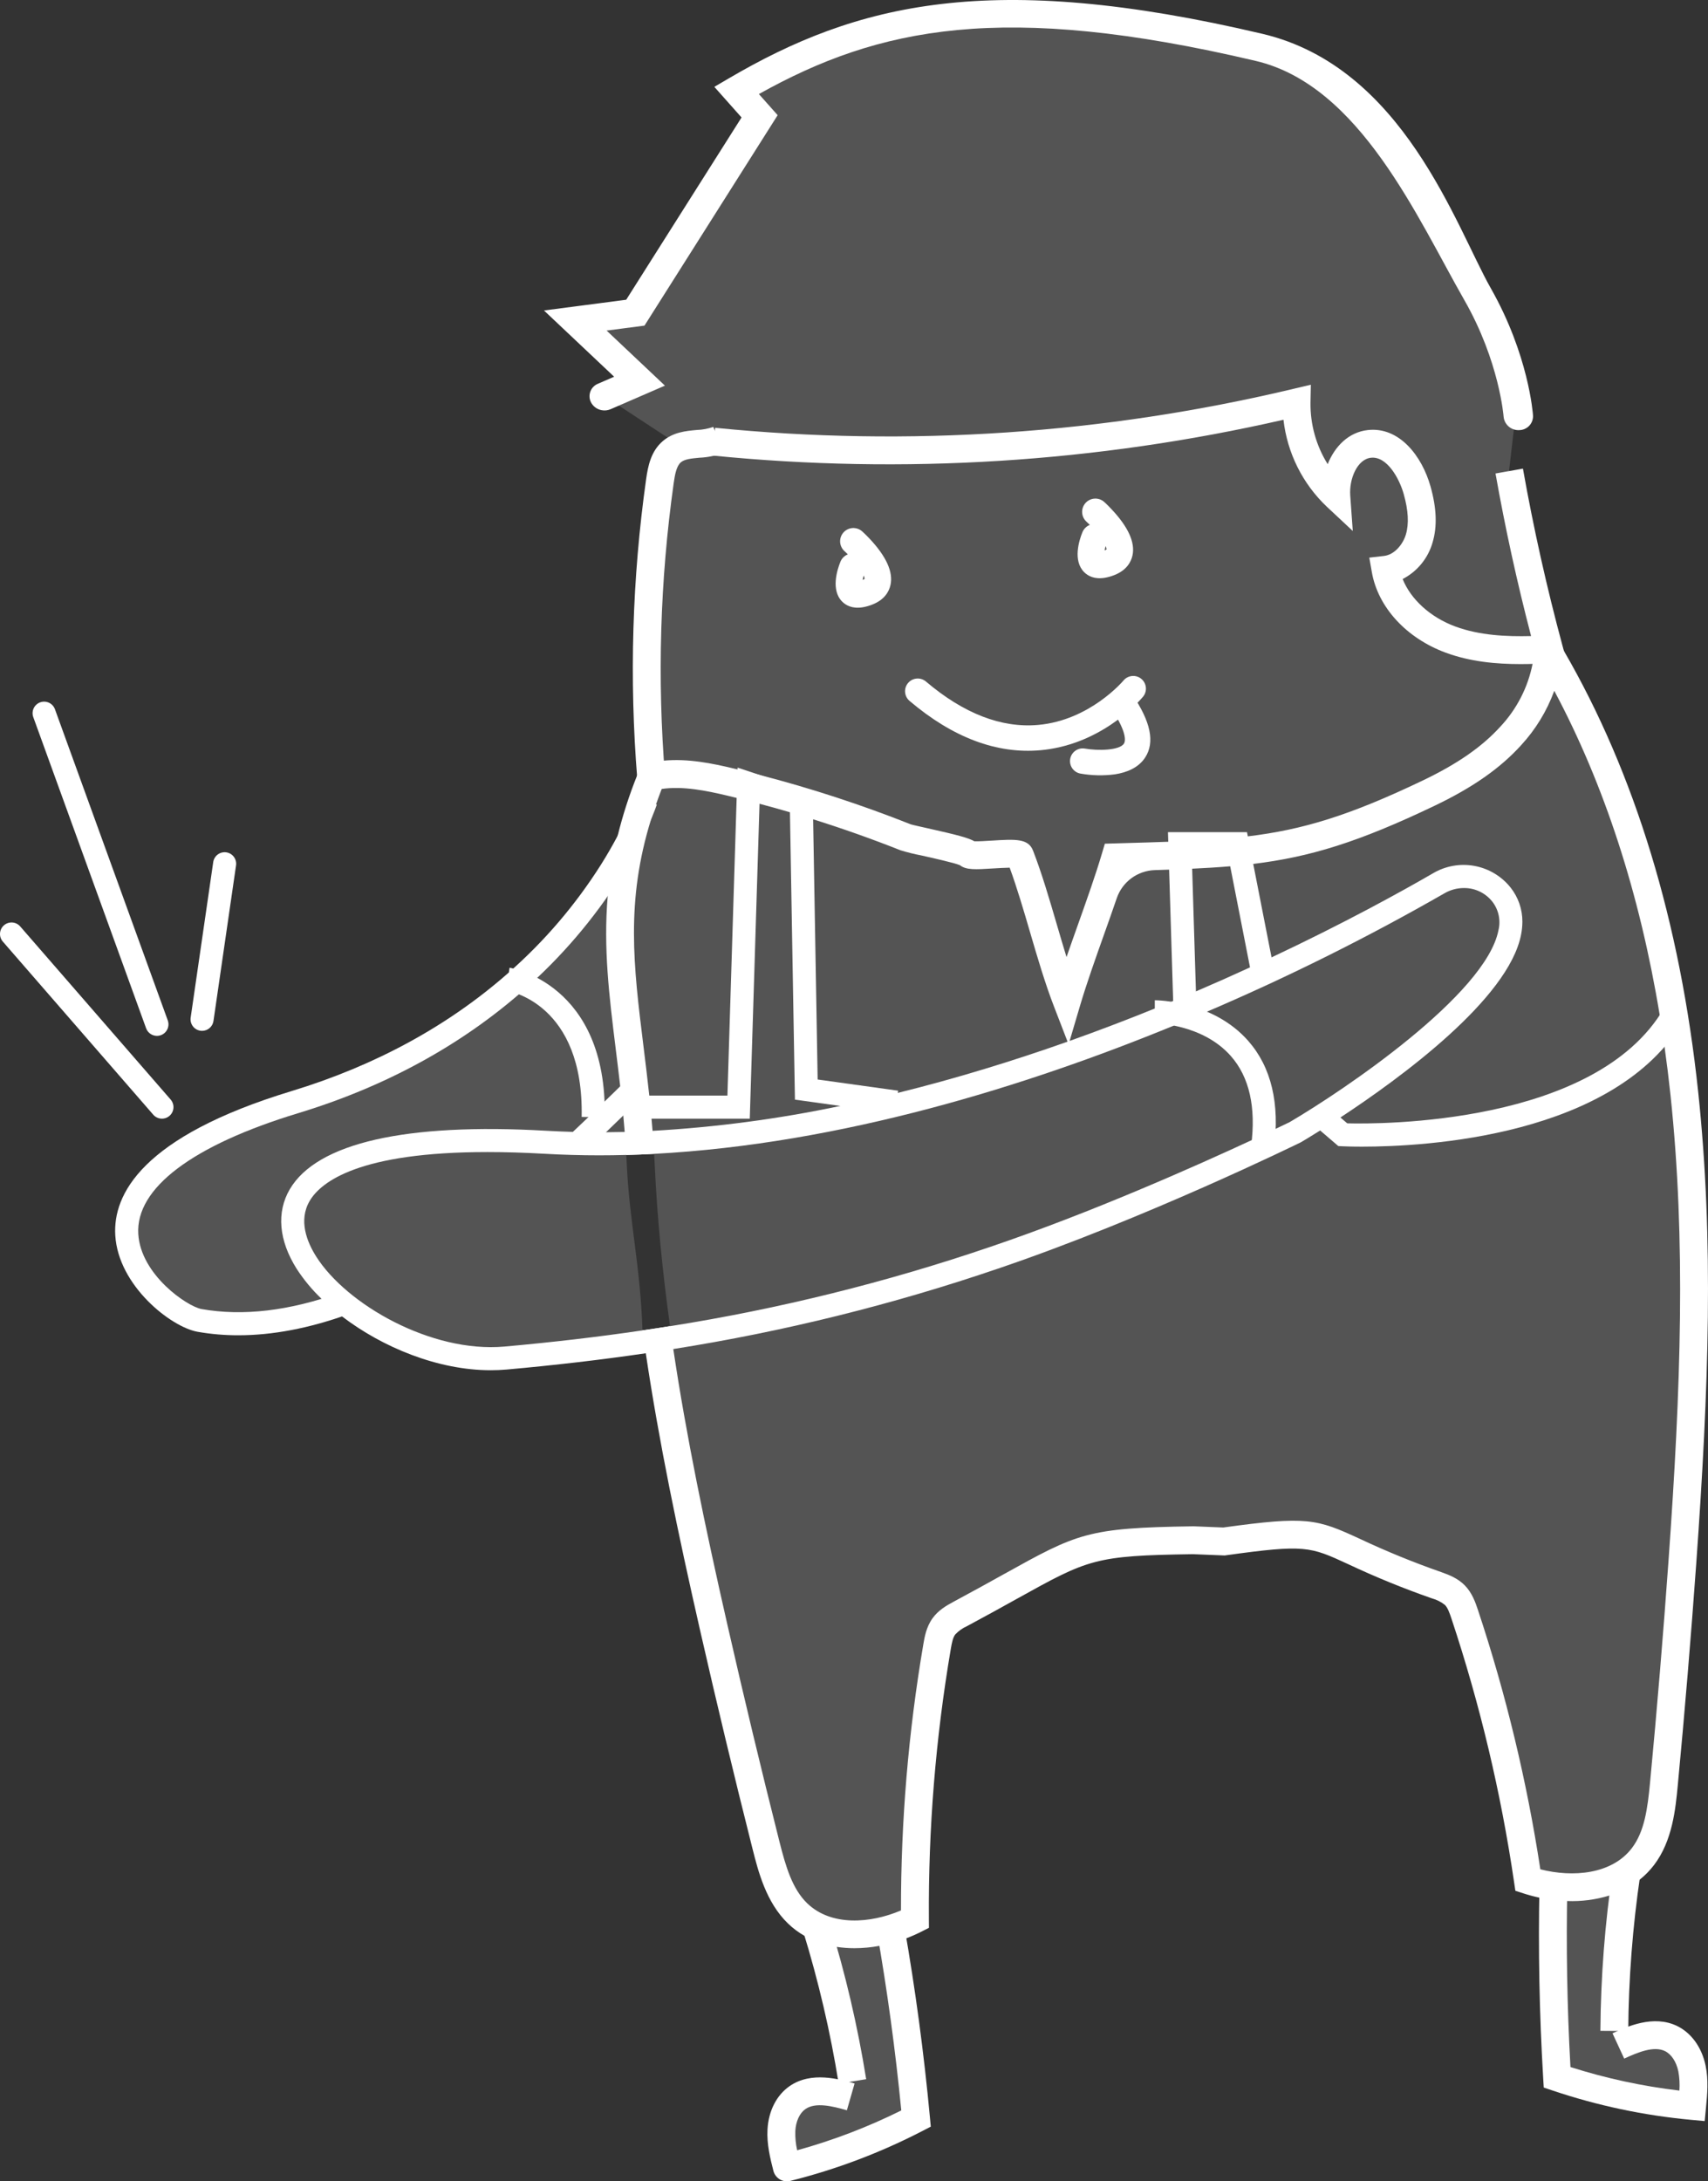 <svg width="188" height="240" viewBox="0 0 188 240" fill="none" xmlns="http://www.w3.org/2000/svg">
<rect x="0" y="0" width="188" height="240" fill="#333333" stroke="none"/>
<g clip-path="url(#clip0_822_608)">
<path d="M64.42 126.739L62.683 124.888C64.291 123.378 65.931 121.806 67.557 120.215C68.517 119.276 69.084 118.709 69.087 118.706L70.881 120.501C70.881 120.501 70.306 121.076 69.331 122.03C67.693 123.633 66.04 125.217 64.42 126.739Z" fill="white"/>
<path d="M26.231 146.913C24.727 146.916 23.225 146.787 21.743 146.528C18.818 146.006 13.017 141.467 12.688 135.913C12.423 131.442 15.573 125.06 32.084 120.048C41.319 117.243 49.364 112.856 55.993 107.01C59.929 103.558 63.349 99.558 66.148 95.133C68.846 90.849 69.871 87.77 69.882 87.74L72.294 88.528C72.249 88.663 71.175 91.911 68.296 96.484C65.367 101.115 61.789 105.3 57.671 108.913C50.767 115.002 42.406 119.565 32.821 122.476C21.173 126.012 14.923 130.731 15.221 135.763C15.487 140.266 20.609 143.747 22.187 144.028C26.74 144.836 31.872 144.229 37.44 142.223L38.3 144.611C34.047 146.143 30.005 146.913 26.231 146.913Z" fill="white"/>
<path d="M66.561 122.942L64.024 122.891C64.272 110.453 56.072 109.043 55.723 108.989L56.089 106.477C56.196 106.492 66.855 108.187 66.561 122.942Z" fill="white"/>
<path d="M17.827 123.081C17.645 123.081 17.466 123.042 17.301 122.967C17.135 122.892 16.988 122.782 16.869 122.645L0.311 103.597C0.09 103.343 -0.02 103.011 0.003 102.676C0.026 102.34 0.182 102.027 0.436 101.806C0.69 101.585 1.021 101.474 1.357 101.498C1.693 101.521 2.005 101.677 2.226 101.931L18.784 120.979C18.944 121.162 19.047 121.388 19.082 121.629C19.117 121.87 19.082 122.116 18.981 122.338C18.88 122.559 18.718 122.747 18.513 122.879C18.309 123.01 18.07 123.081 17.827 123.081V123.081Z" fill="white"/>
<path d="M17.275 113.972C17.014 113.971 16.76 113.891 16.547 113.741C16.333 113.592 16.171 113.38 16.082 113.135L3.664 78.903C3.606 78.747 3.58 78.58 3.588 78.413C3.595 78.246 3.635 78.083 3.705 77.931C3.776 77.78 3.875 77.644 3.998 77.531C4.121 77.419 4.265 77.331 4.422 77.274C4.579 77.217 4.746 77.192 4.912 77.2C5.079 77.207 5.243 77.248 5.394 77.318C5.545 77.389 5.681 77.489 5.793 77.613C5.905 77.736 5.992 77.88 6.049 78.037L18.467 112.269C18.537 112.461 18.559 112.666 18.532 112.869C18.505 113.071 18.43 113.263 18.313 113.43C18.196 113.597 18.041 113.734 17.86 113.828C17.679 113.922 17.479 113.971 17.275 113.972Z" fill="white"/>
<path d="M22.243 113.419C22.061 113.419 21.881 113.38 21.716 113.305C21.55 113.229 21.402 113.119 21.283 112.981C21.164 112.843 21.076 112.681 21.024 112.507C20.973 112.332 20.96 112.148 20.986 111.968L23.47 94.852C23.518 94.519 23.697 94.219 23.966 94.017C24.236 93.816 24.575 93.73 24.908 93.778C25.241 93.827 25.541 94.005 25.742 94.275C25.943 94.545 26.029 94.883 25.981 95.216L23.497 112.332C23.454 112.634 23.303 112.909 23.073 113.109C22.842 113.309 22.548 113.419 22.243 113.419Z" fill="white"/>
<g opacity="0.4">
<path opacity="0.4" d="M179.528 224.528L178.779 223.456L178.61 223.218L177.21 221.217C177.21 221.217 177.583 212.815 178.507 208.028C178.629 207.355 178.794 206.691 179.002 206.039C179.106 205.604 179.326 205.205 179.637 204.883C181.404 203.558 183.721 198.371 183.279 193.406C182.838 188.44 187.864 158.985 186.367 147.717C185.092 138.109 186.417 122.734 185.146 112.535C185.13 112.388 185.111 112.24 185.089 112.096C184.907 110.635 184.62 109.19 184.231 107.77C181.513 98.278 175.999 83.712 175.999 83.712L171.53 74.48L170.794 72.958L170.086 71.498L169.98 71.019L165.959 53.031L166.1 51.832L166.632 47.239L167.061 43.54C167.061 43.54 157.354 19.25 150.956 12.53C144.555 5.814 129.734 0.723 114.309 1.275C98.886 1.826 88.956 5.247 88.956 5.247L81.895 10.654L83.219 13.191L70.643 33.719L62.589 35.263L69.983 41.776L66.121 43.32L68.116 44.627L73.484 48.148L74.708 48.95C74.708 48.95 71.417 53.89 71.526 58.097C71.614 61.499 71.664 77.804 71.677 83.897C71.68 84.608 71.68 85.181 71.68 85.576V85.579C71.683 85.98 71.683 86.199 71.683 86.199V86.202C71.655 86.262 71.36 86.954 70.847 88.054C70.098 89.661 68.886 92.145 67.39 94.801C65.245 98.607 62.52 102.77 59.721 105.23C59.097 105.778 58.418 106.345 57.688 106.934C57.096 107.407 56.467 107.892 55.809 108.387C49.271 113.277 39.614 118.863 29.164 121.813L17.828 128.282C17.828 128.282 17.615 128.464 17.289 128.793C15.849 130.24 12.166 134.547 14.649 138.629C17.69 143.635 18.191 146.282 24.727 146.063C28.727 145.882 32.683 145.154 36.485 143.898C36.748 143.81 36.889 143.757 36.889 143.757C37.255 144.093 37.64 144.408 38.041 144.7C42.452 147.881 47.771 149.554 53.207 149.468C59.147 149.387 65.068 148.795 70.906 147.698C71.658 147.554 72.071 147.463 72.071 147.463L72.328 148.704L80.683 188.992L86.752 210.4L89.006 212.267L89.949 213.05L90.115 213.708L93.459 226.955L92.648 228.863L92.498 229.22L91.865 230.708H86.529L86.088 235.009L86.639 238.211L101.423 232.362L98.645 213.639L98.413 212.082L98.335 211.553L101.423 210.4C101.423 210.4 101.754 182.592 103.298 180.383C104.842 178.178 115.214 171.556 116.425 171.446C117.64 171.333 137.497 169.57 141.026 168.906C144.555 168.245 157.686 174.093 157.686 174.093L161.434 176.963L168.605 206.428L170.155 207.414L171.032 207.972L171.067 209.059L171.696 228.5L185.816 232.14L186.367 228.058L184.272 224.747L179.528 224.528ZM70.718 146.376C70.5 139.5 69.284 134.344 69.002 128.314C68.984 127.894 68.962 127.48 68.937 127.073C69.957 127.048 70.978 127.007 71.999 126.951C72.024 127.352 72.046 127.759 72.065 128.169C72.344 134.084 72.92 139.945 73.75 145.912C72.748 146.075 71.737 146.23 70.718 146.376Z" fill="white"/>
</g>
<path d="M66.243 45.134C66.569 45.192 66.904 45.154 67.207 45.023L73.19 42.429L66.769 36.371L70.938 35.827L85.597 12.672L83.531 10.349C96.741 2.97 110.394 0.149 138.231 6.704C149.705 9.405 156.048 24.053 161.179 33.015C165.037 39.754 165.499 45.798 165.504 45.858C165.546 46.278 165.749 46.664 166.07 46.938C166.392 47.211 166.806 47.349 167.227 47.323C167.432 47.321 167.635 47.277 167.823 47.194C168.012 47.112 168.182 46.993 168.323 46.843C168.464 46.694 168.574 46.518 168.645 46.325C168.717 46.132 168.749 45.927 168.74 45.722C168.722 45.453 168.251 39.041 164.093 31.715C160.252 24.948 154.489 7.38 138.955 3.722C109.025 -3.326 94.285 0.377 80.2 8.634L78.627 9.556L81.622 12.925L68.926 32.979L59.875 34.161L67.599 41.448L65.811 42.224C65.622 42.3 65.451 42.416 65.308 42.562C65.166 42.708 65.055 42.882 64.984 43.073C64.912 43.264 64.88 43.468 64.891 43.672C64.902 43.876 64.954 44.075 65.046 44.257C65.163 44.487 65.333 44.685 65.541 44.838C65.749 44.99 65.989 45.091 66.243 45.134Z" fill="white"/>
<path d="M122.732 85.194C124.023 84.992 125.313 84.479 126.052 83.339C127.133 81.671 126.665 79.401 124.621 76.398C124.518 76.245 124.387 76.113 124.233 76.011C124.079 75.909 123.907 75.838 123.726 75.803C123.545 75.768 123.359 75.769 123.178 75.806C122.997 75.843 122.826 75.916 122.673 76.02C122.521 76.124 122.391 76.257 122.29 76.411C122.189 76.566 122.12 76.739 122.086 76.92C122.053 77.101 122.055 77.288 122.094 77.468C122.133 77.648 122.207 77.82 122.312 77.971C123.78 80.128 123.996 81.373 123.709 81.819C123.223 82.57 120.856 82.617 119.405 82.361C119.042 82.299 118.67 82.384 118.369 82.596C118.068 82.808 117.862 83.131 117.798 83.493C117.733 83.856 117.814 84.229 118.023 84.532C118.233 84.835 118.553 85.043 118.915 85.112C120.175 85.335 121.463 85.363 122.732 85.194Z" fill="white"/>
<path d="M115.534 82.418C121.843 81.432 125.66 76.843 125.827 76.639C126.056 76.352 126.163 75.986 126.124 75.62C126.086 75.255 125.905 74.92 125.621 74.687C125.337 74.454 124.972 74.342 124.607 74.376C124.241 74.41 123.903 74.586 123.667 74.867C123.618 74.926 119.968 79.256 114.26 79.761C110.224 80.118 106.071 78.51 101.918 74.984C101.636 74.745 101.27 74.627 100.901 74.658C100.533 74.688 100.191 74.864 99.952 75.146C99.712 75.428 99.594 75.794 99.624 76.163C99.654 76.531 99.829 76.874 100.111 77.114C104.868 81.154 109.725 82.979 114.546 82.541C114.882 82.51 115.211 82.469 115.534 82.418Z" fill="white"/>
<path d="M122.328 56.007C121.89 55.54 121.552 55.237 121.539 55.224C121.25 54.968 120.872 54.837 120.486 54.859C120.101 54.881 119.74 55.055 119.482 55.343C119.225 55.631 119.092 56.009 119.112 56.395C119.133 56.78 119.305 57.142 119.591 57.401C119.598 57.404 119.742 57.536 119.958 57.752C119.774 57.824 119.606 57.933 119.466 58.072C119.325 58.211 119.214 58.377 119.14 58.56C118.777 59.456 118.073 61.674 119.325 62.943C119.739 63.362 120.44 63.754 121.577 63.575C121.945 63.514 122.305 63.413 122.651 63.275C124.023 62.739 124.495 61.812 124.649 61.129C124.971 59.697 124.188 57.974 122.328 56.007ZM121.589 60.556C121.588 60.556 121.588 60.556 121.587 60.557C121.586 60.557 121.586 60.558 121.586 60.559C121.614 60.408 121.652 60.246 121.699 60.083C121.753 60.198 121.788 60.322 121.802 60.449C121.735 60.492 121.664 60.528 121.589 60.556H121.589Z" fill="white"/>
<path d="M95.695 59.246C95.257 58.783 94.918 58.479 94.903 58.467C94.76 58.339 94.593 58.24 94.412 58.177C94.231 58.114 94.04 58.087 93.848 58.097C93.657 58.108 93.47 58.157 93.297 58.24C93.124 58.323 92.97 58.439 92.842 58.582C92.715 58.725 92.616 58.892 92.553 59.073C92.49 59.254 92.463 59.446 92.473 59.637C92.484 59.828 92.532 60.016 92.616 60.188C92.699 60.361 92.815 60.516 92.958 60.644C92.967 60.653 93.112 60.781 93.321 60.995C93.138 61.067 92.971 61.176 92.831 61.315C92.691 61.454 92.581 61.62 92.507 61.803C92.144 62.699 91.439 64.916 92.692 66.185C93.105 66.605 93.807 66.996 94.943 66.818C95.31 66.756 95.669 66.656 96.014 66.517C97.389 65.981 97.862 65.054 98.015 64.371C98.335 62.94 97.555 61.217 95.695 59.246ZM94.956 63.798H94.95C94.978 63.651 95.019 63.488 95.066 63.325C95.12 63.441 95.155 63.565 95.169 63.692C95.102 63.734 95.03 63.77 94.956 63.798L94.956 63.798Z" fill="white"/>
<path d="M167.365 73.065C164.68 73.065 161.835 72.81 159.122 71.807C154.79 70.206 151.678 66.815 151 62.958L150.718 61.353L152.337 61.168C153.5 61.036 154.43 59.876 154.748 58.799C155.096 57.62 155.017 56.166 154.506 54.353C154.025 52.643 152.663 50.166 150.895 50.365C149.392 50.532 148.49 52.689 148.621 54.521L148.901 58.421L146.045 55.752C143.378 53.224 141.687 49.836 141.272 46.184C120.67 50.891 99.44 52.221 78.412 50.121L78.719 47.069C100.024 49.194 121.534 47.746 142.361 42.783L144.285 42.328L144.247 44.305C144.215 46.694 144.872 49.042 146.139 51.069C146.917 49.122 148.434 47.551 150.558 47.316C154.013 46.933 156.511 50.158 157.458 53.521C158.13 55.907 158.206 57.918 157.689 59.668C157.445 60.532 157.026 61.336 156.458 62.031C155.891 62.726 155.187 63.297 154.39 63.709C155.288 65.945 157.438 67.915 160.185 68.93C162.842 69.912 165.79 70.05 168.527 69.982C166.987 64.088 165.672 58.081 164.611 52.096L167.63 51.56C168.787 58.086 170.251 64.639 171.981 71.037L172.477 72.873L170.578 72.97C169.548 73.022 168.47 73.065 167.365 73.065Z" fill="white"/>
<path d="M70.146 85.701C69.255 74.708 69.581 63.65 71.118 52.728C71.322 51.282 71.648 49.647 72.952 48.533C74.109 47.545 75.483 47.419 76.695 47.307C77.313 47.288 77.924 47.175 78.507 46.972L79.759 49.773C78.871 50.123 77.93 50.323 76.977 50.362C76.109 50.442 75.359 50.511 74.943 50.867C74.454 51.284 74.286 52.226 74.154 53.156C72.649 63.854 72.33 74.685 73.203 85.453L70.146 85.701Z" fill="white"/>
<path d="M171.918 70.984L171.771 70.987L170.916 71.003L169.98 71.018L168.853 71.04C168.863 71.712 168.808 72.384 168.69 73.045C168.178 75.632 166.949 78.023 165.145 79.946C163.125 82.17 160.413 84.05 156.618 85.867C148.551 89.729 143.4 91.292 137.35 92.019C134.707 92.336 131.895 92.495 128.591 92.614C127.057 92.671 125.416 92.718 123.637 92.768L121.611 92.827L121.295 93.892C120.584 96.298 119.601 99.058 118.652 101.727C118.232 102.911 117.803 104.114 117.393 105.301C117.027 104.117 116.673 102.908 116.325 101.718C115.517 98.961 114.684 96.11 113.707 93.589C113.184 92.239 111.769 92.326 109.192 92.486C108.569 92.523 107.667 92.58 107.25 92.561C106.599 92.185 105.34 91.853 102.096 91.129C101.354 90.963 100.424 90.757 100.248 90.697C94.807 88.539 89.237 86.721 83.57 85.253C82.775 85.046 81.976 84.846 81.181 84.654C81.068 84.626 80.955 84.601 80.843 84.573C78.347 83.978 75.719 83.442 73.073 83.69C72.604 83.731 72.138 83.8 71.677 83.896C71.495 83.931 71.31 83.972 71.129 84.019L71.508 85.51L71.526 85.588L71.683 86.199V86.202L71.883 86.995C72.197 86.913 72.516 86.854 72.835 86.803C75.193 86.468 77.724 86.985 80.132 87.558C80.448 87.634 80.767 87.712 81.084 87.79C81.923 87.997 82.762 88.21 83.601 88.436C84.719 88.73 85.836 89.041 86.952 89.369C87.804 89.617 88.652 89.876 89.501 90.143C92.751 91.161 95.964 92.301 99.118 93.551C99.877 93.784 100.649 93.975 101.429 94.124C102.609 94.387 105.017 94.926 105.653 95.189C106.345 95.738 107.363 95.672 109.38 95.546C109.884 95.518 110.617 95.471 111.136 95.465C111.947 97.683 112.677 100.167 113.382 102.579C114.19 105.336 115.026 108.186 116 110.708L117.506 114.608L117.622 114.906L117.734 114.527L118.899 110.589C119.613 108.183 120.593 105.424 121.542 102.755C122.006 101.448 122.482 100.117 122.926 98.811C123.229 97.934 123.791 97.171 124.538 96.621C125.285 96.072 126.18 95.763 127.107 95.734C127.646 95.719 128.172 95.7 128.688 95.681C129.565 95.65 130.407 95.615 131.222 95.578C132.7 95.509 134.084 95.424 135.408 95.311C136.276 95.236 137.118 95.152 137.945 95.052C144.189 94.293 149.538 92.658 157.939 88.636C162.107 86.641 165.117 84.535 167.412 82.011C169.02 80.272 170.266 78.23 171.079 76.005C171.079 76.005 171.076 76.005 171.079 76.002C171.256 75.503 171.407 74.995 171.53 74.48C171.655 73.962 171.751 73.437 171.815 72.907C171.886 72.356 171.922 71.8 171.921 71.244C171.921 71.159 171.921 71.072 171.918 70.984Z" fill="white"/>
<path d="M187.636 233.371L186.114 233.231C180.935 232.751 175.83 231.67 170.901 230.011L169.921 229.681L169.859 228.649C169.438 221.604 169.301 214.454 169.452 207.398L172.518 207.464C172.376 214.09 172.491 220.8 172.86 227.426C176.766 228.67 180.781 229.537 184.852 230.014C184.902 229.303 184.862 228.589 184.732 227.888C184.512 226.84 183.962 226.011 183.263 225.67C182.053 225.079 180.313 225.787 178.775 226.497L177.489 223.713C179.061 222.986 181.987 221.633 184.608 222.913C186.174 223.677 187.312 225.26 187.733 227.256C188.069 228.85 187.916 230.444 187.782 231.849L187.636 233.371Z" fill="white"/>
<path d="M179.222 223.459L176.156 223.439C176.196 217.541 176.649 211.653 177.512 205.818L180.546 206.268C179.704 211.96 179.261 217.705 179.222 223.459Z" fill="white"/>
<path d="M71.999 126.951C70.978 127.007 69.957 127.048 68.937 127.073C68.886 126.209 68.828 125.365 68.761 124.542C68.714 123.931 68.661 123.33 68.605 122.738C68.501 121.638 68.389 120.57 68.266 119.521C68.107 118.098 67.934 116.714 67.765 115.345C67.055 109.6 66.4 104.309 66.892 98.595C67.001 97.351 67.161 96.092 67.39 94.801C67.552 93.868 67.75 92.919 67.988 91.951C68.543 89.702 69.255 87.494 70.117 85.344C70.161 85.231 70.208 85.115 70.255 84.999L71.507 85.51L71.677 85.579H71.68L73.095 86.155C73.007 86.372 72.92 86.588 72.835 86.804C72.613 87.377 72.404 87.942 72.209 88.499C72.015 89.05 71.834 89.595 71.667 90.134C68.855 99.187 69.735 106.276 70.809 114.966C71.035 116.78 71.26 118.622 71.467 120.542C71.555 121.372 71.639 122.218 71.714 123.082C71.755 123.521 71.792 123.969 71.827 124.42C71.893 125.244 71.952 126.086 71.999 126.951Z" fill="white"/>
<path d="M186.711 171.963C186.129 180.089 185.443 188.321 184.673 196.431C184.428 199.006 184.093 202.534 182.058 205.2C181.597 205.804 181.062 206.349 180.467 206.822H180.464C179.861 207.3 179.204 207.705 178.507 208.028C178.063 208.235 177.606 208.412 177.138 208.558C175.634 209.017 174.063 209.221 172.491 209.159C172.015 209.147 171.539 209.112 171.066 209.059C170.512 208.993 169.964 208.902 169.426 208.786C168.842 208.663 168.265 208.508 167.697 208.323L166.795 208.028L166.657 207.088C165.21 197.238 162.903 187.534 159.762 178.087C159.54 177.42 159.345 176.887 159.042 176.58C158.618 176.246 158.131 176.001 157.611 175.86C154.469 174.764 151.387 173.505 148.376 172.088C144.192 170.155 143.654 169.908 134.936 171.12L134.798 171.139L131.306 170.998C120.487 171.158 119.832 171.521 111.919 175.913C110.366 176.778 108.606 177.755 106.436 178.917C105.943 179.134 105.5 179.45 105.133 179.844C104.88 180.192 104.77 180.75 104.651 181.442C102.981 191.258 102.175 201.201 102.243 211.158L102.249 212.107L101.404 212.536C100.872 212.806 100.325 213.047 99.766 213.257C99.4 213.398 99.024 213.526 98.645 213.639C98.037 213.827 97.419 213.978 96.794 214.093C95.891 214.261 94.975 214.347 94.057 214.35C93.404 214.351 92.752 214.303 92.106 214.206C91.428 214.102 90.762 213.935 90.115 213.708C89.575 213.516 89.053 213.277 88.555 212.993C87.894 212.618 87.283 212.161 86.736 211.634C84.318 209.306 83.451 205.873 82.818 203.364C80.827 195.482 78.898 187.447 77.085 179.49C74.586 168.523 72.519 158.549 71.082 148.891C71.019 148.494 70.96 148.096 70.906 147.698C70.837 147.256 70.778 146.814 70.718 146.376C71.736 146.229 72.746 146.074 73.75 145.912C73.862 146.749 73.981 147.585 74.11 148.428C75.538 158.001 77.592 167.906 80.075 178.808C81.882 186.742 83.805 194.752 85.79 202.612C86.495 205.4 87.212 207.834 88.862 209.422C91.477 211.938 95.767 211.646 99.171 210.193C99.16 200.386 99.983 190.596 101.629 180.928C101.767 180.114 101.955 179.002 102.65 178.043C103.279 177.172 104.15 176.662 104.989 176.214C107.137 175.061 108.888 174.09 110.432 173.232C118.621 168.683 119.676 168.1 131.303 167.931L131.344 167.928L134.647 168.063C143.866 166.785 144.934 167.12 149.663 169.303C152.587 170.679 155.581 171.902 158.631 172.968C159.53 173.285 160.466 173.658 161.221 174.422C162.051 175.261 162.408 176.336 162.671 177.116C165.767 186.422 168.066 195.974 169.545 205.669C173.13 206.587 177.417 206.224 179.619 203.339C181.009 201.519 181.347 199.003 181.62 196.14C182.39 188.052 183.073 179.844 183.652 171.744C185.02 152.622 185.578 136.587 183.871 120.476C183.68 118.684 183.462 116.915 183.217 115.169C183.051 113.994 182.873 112.832 182.684 111.683C180.48 98.291 176.59 86.337 171.079 76.005C171.079 76.005 171.076 76.005 171.079 76.002C170.537 74.994 169.981 74 169.41 73.02C169.25 72.741 169.087 72.466 168.925 72.193L170.086 71.498L170.916 71.003L171.555 70.621C171.627 70.743 171.699 70.865 171.771 70.987C171.824 71.072 171.874 71.159 171.921 71.244C171.993 71.366 172.065 71.485 172.134 71.607C179.96 85.09 184.936 101.417 186.921 120.153C188.653 136.489 188.089 152.679 186.711 171.963Z" fill="white"/>
<path d="M86.986 239.954C86.593 240.052 86.176 239.991 85.828 239.782C85.48 239.574 85.228 239.236 85.128 238.843C84.781 237.474 84.389 235.923 84.478 234.295C84.59 232.258 85.476 230.52 86.907 229.527C89.303 227.863 92.4 228.756 94.065 229.235L93.216 232.183C91.59 231.714 89.762 231.278 88.655 232.047C88.016 232.491 87.599 233.394 87.54 234.464C87.518 235.176 87.587 235.888 87.744 236.583C91.695 235.492 95.533 234.024 99.204 232.2C98.561 225.594 97.655 218.945 96.508 212.419L99.528 211.887C100.75 218.836 101.701 225.924 102.356 232.953L102.452 233.983L101.538 234.456C96.917 236.847 92.034 238.692 86.986 239.954L86.986 239.954Z" fill="white"/>
<path d="M92.313 229.248C91.4 223.567 90.089 217.957 88.392 212.458L91.322 211.553C93.062 217.188 94.405 222.939 95.341 228.762L92.313 229.248Z" fill="white"/>
<path d="M166.282 97.668C165.287 96.414 163.873 95.564 162.3 95.273C160.728 94.982 159.103 95.271 157.726 96.086C154.131 98.166 147.937 101.58 139.958 105.336C139.185 105.7 138.396 106.069 137.588 106.436C135.69 107.31 133.707 108.19 131.638 109.077C130.815 109.427 129.978 109.781 129.13 110.132C129.061 110.16 128.995 110.189 128.926 110.217C128.328 110.467 127.722 110.716 127.107 110.962C124.113 112.175 120.982 113.371 117.734 114.527C117.659 114.552 117.584 114.581 117.506 114.609C111.597 116.698 105.318 118.64 98.823 120.244C96.735 120.761 94.624 121.24 92.492 121.682C85.682 123.115 78.774 124.03 71.827 124.42C70.806 124.476 69.782 124.514 68.761 124.542C68.076 124.558 67.386 124.57 66.701 124.573C65.486 124.58 64.274 124.57 63.059 124.536C62.079 124.508 61.1 124.466 60.121 124.411C44.655 123.527 34.894 125.751 31.898 130.845C30.413 133.373 30.683 136.484 32.658 139.607C33.438 140.808 34.355 141.914 35.392 142.902C35.74 143.237 36.104 143.569 36.485 143.898C36.858 144.218 37.245 144.531 37.647 144.838C42.078 148.224 48.172 150.759 54.018 150.759C54.598 150.759 55.174 150.734 55.747 150.684C61.07 150.207 66.159 149.615 71.082 148.892C71.498 148.832 71.915 148.77 72.328 148.704C72.926 148.616 73.518 148.525 74.11 148.428C86.256 146.509 98.214 143.548 109.852 139.579C126.027 134.093 142.952 125.795 143.121 125.711L143.203 125.67C143.359 125.579 144.133 125.122 145.31 124.382C145.946 123.985 146.701 123.502 147.54 122.951C154.141 118.612 166.044 109.922 167.425 102.836C167.518 102.369 167.566 101.894 167.569 101.417C167.577 100.058 167.123 98.736 166.282 97.668ZM164.935 102.351C163.557 109.421 147.925 119.956 141.963 123.455C141.815 123.527 141.277 123.787 140.416 124.198C139.733 124.523 138.847 124.94 137.788 125.435C131.776 128.226 120.221 133.382 109.038 137.173C97.547 141.092 85.741 144.016 73.75 145.913C72.748 146.076 71.737 146.23 70.718 146.376C65.84 147.094 60.798 147.683 55.521 148.156C47.461 148.873 38.132 143.516 34.803 138.25C33.783 136.637 32.831 134.269 34.086 132.132C35.333 130.012 39.551 126.754 53.655 126.754C55.575 126.754 57.676 126.813 59.977 126.945C61.966 127.058 63.957 127.114 65.952 127.114C66.945 127.114 67.94 127.1 68.937 127.073C69.957 127.048 70.978 127.007 71.999 126.951C92.545 125.867 112.971 119.502 129.208 112.839C130.448 112.331 131.662 111.822 132.85 111.31C141.811 107.48 150.541 103.13 158.995 98.282C159.644 97.906 160.38 97.707 161.13 97.705C161.735 97.699 162.332 97.832 162.877 98.094C163.421 98.356 163.898 98.74 164.271 99.215C164.61 99.655 164.845 100.165 164.96 100.707C165.075 101.25 165.067 101.812 164.935 102.351L164.935 102.351Z" fill="white"/>
<path d="M140.232 126.392L137.716 126.066C138.265 121.827 137.517 118.51 135.493 116.205C132.354 112.632 127.16 112.591 127.108 112.591V110.053C127.367 110.053 133.511 110.104 137.399 114.53C139.926 117.407 140.879 121.398 140.232 126.392Z" fill="white"/>
<path d="M82.528 123.081H69.983V120.543H80.068L81.187 84.457L89.45 87.213L89.999 118.772L98.858 120.003L98.509 122.517L87.499 120.988L86.944 89.053L83.617 87.944L82.528 123.081Z" fill="white"/>
<path d="M129.151 110.808L128.559 91.556H137.258L140.219 106.661L137.729 107.149L135.17 94.094H131.176L131.687 110.73L129.151 110.808Z" fill="white"/>
<path d="M149.932 126.16C148.701 126.16 147.919 126.125 147.742 126.116L147.309 126.095L145.048 124.156L146.699 122.229L148.292 123.595C151.777 123.687 175.631 123.795 183.137 110.957L185.327 112.239C177.824 125.071 156.832 126.16 149.932 126.16Z" fill="white"/>
</g>
<defs>
<clipPath id="clip0_822_608">
<rect width="188" height="240" fill="white"/>
</clipPath>
</defs>
</svg>
